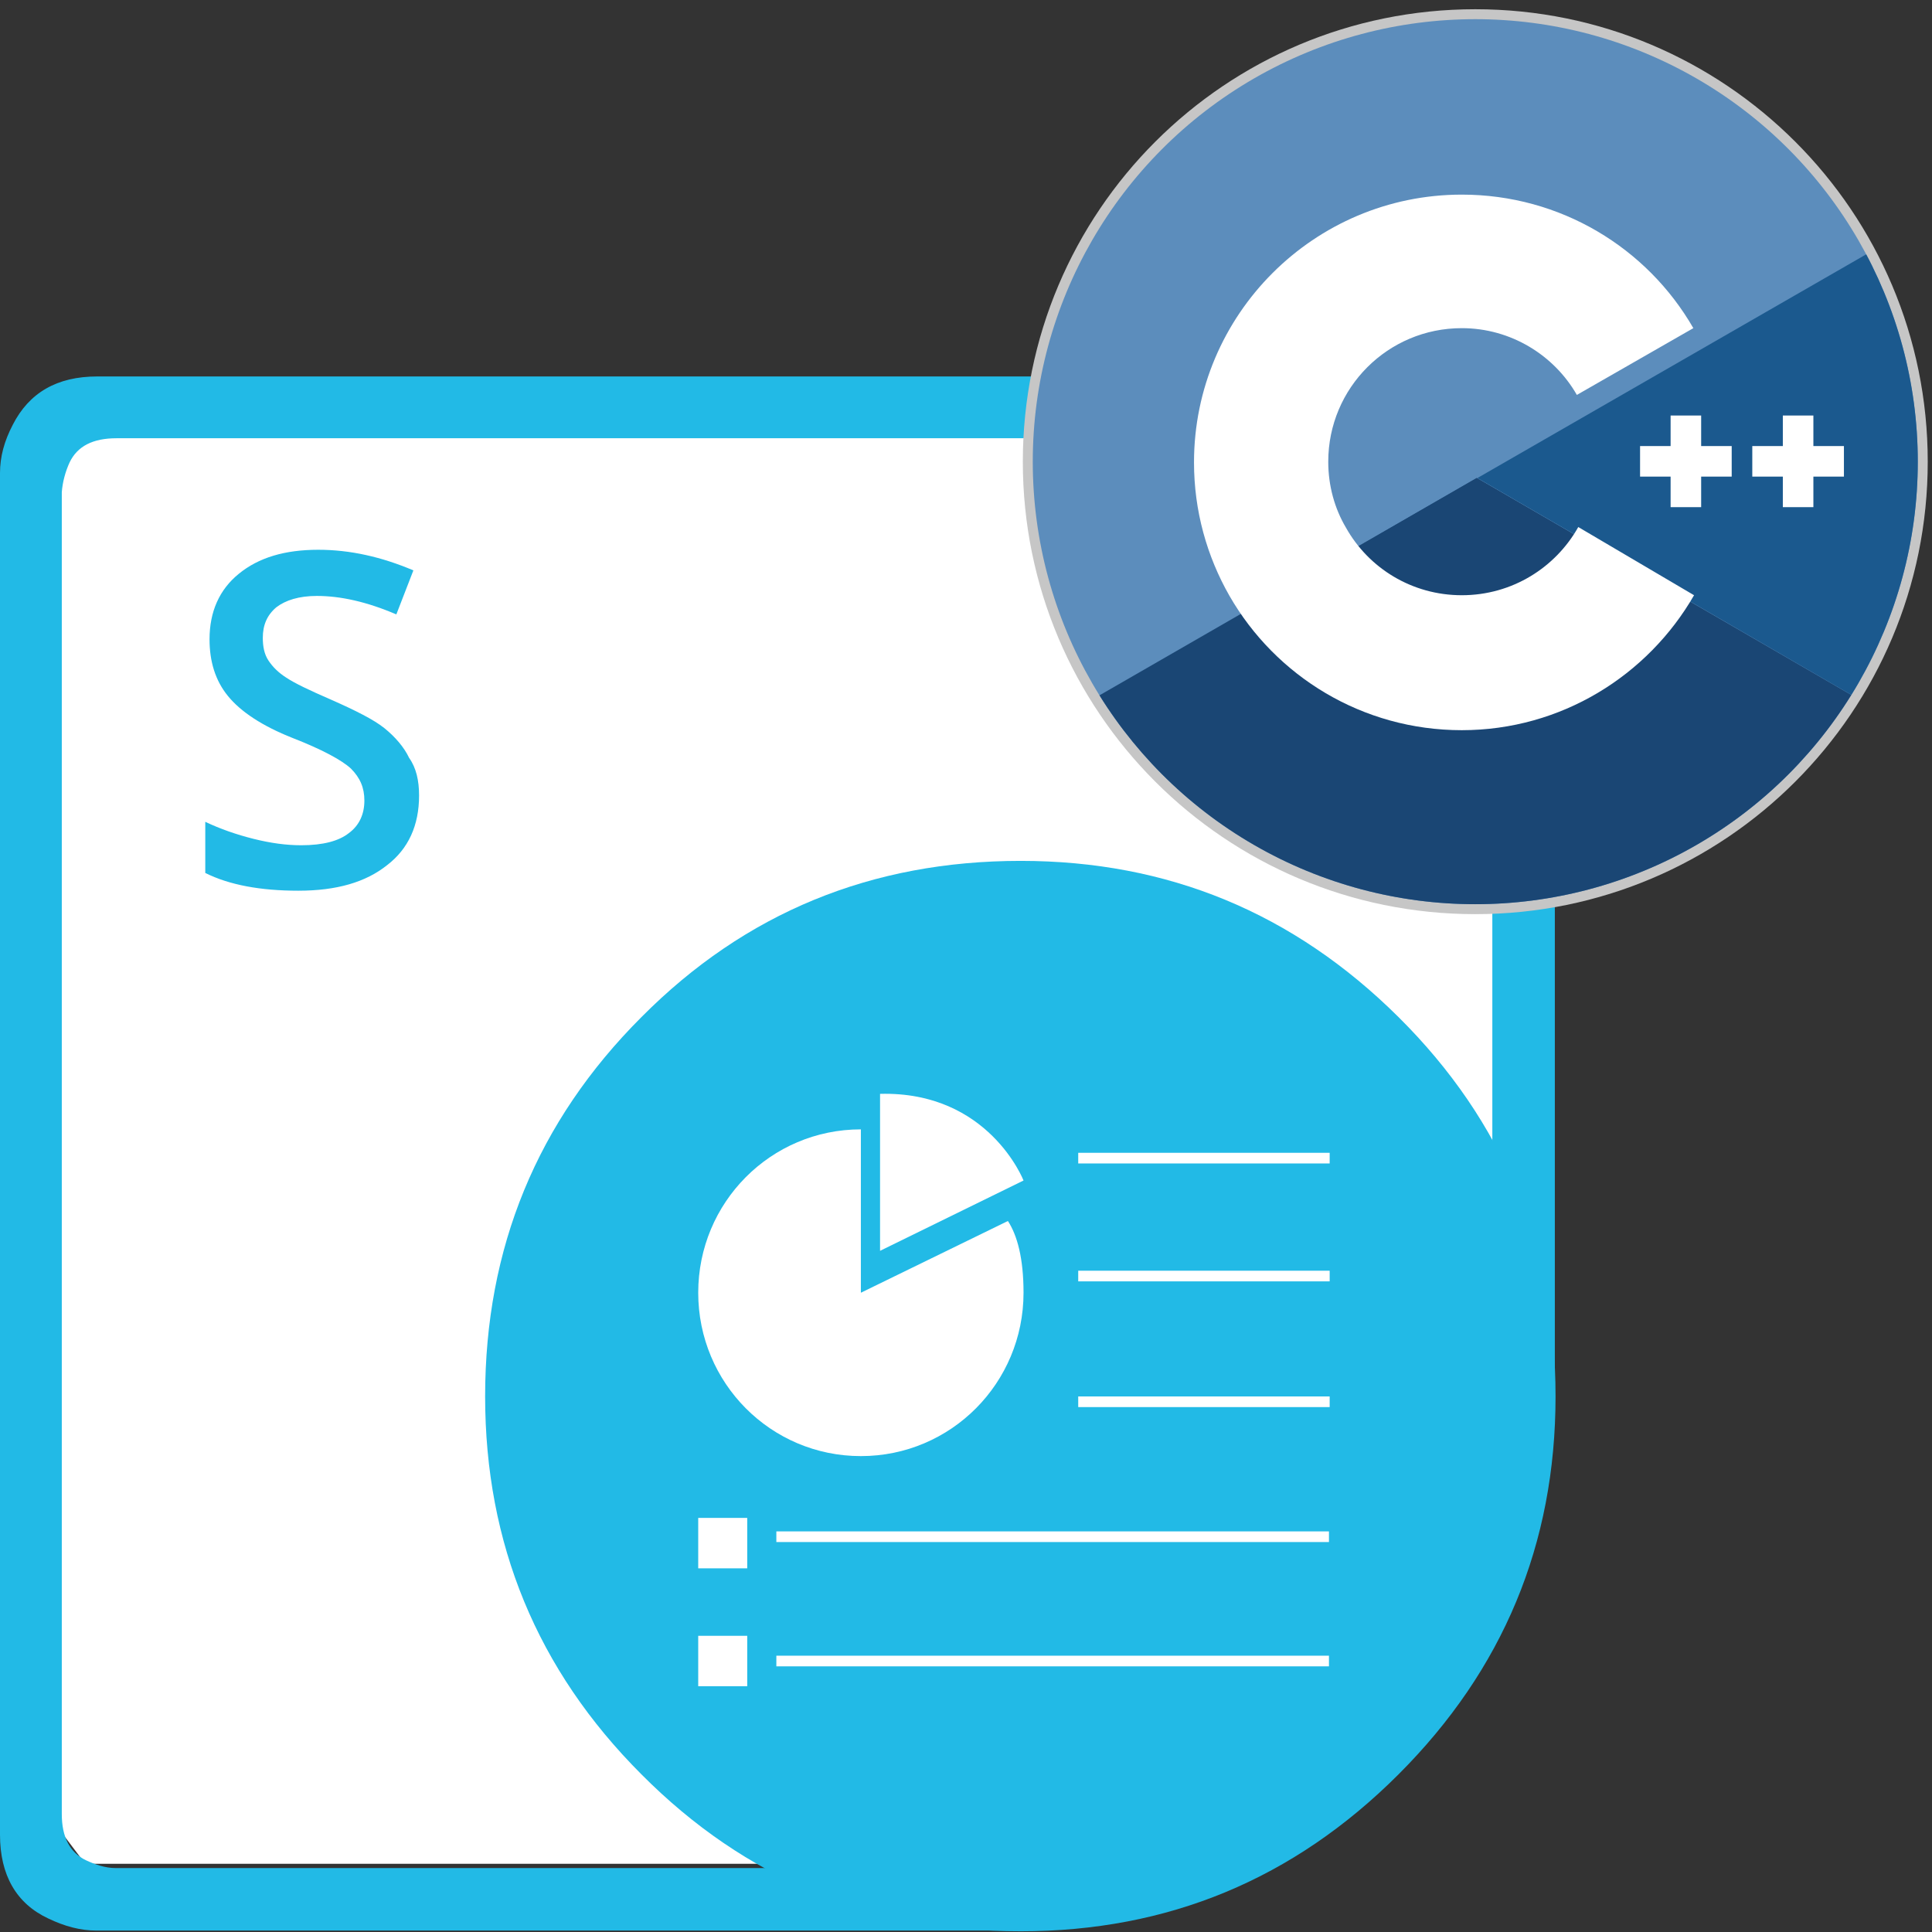 <?xml version="1.0" encoding="utf-8"?>
<!-- Generator: Adobe Illustrator 25.2.0, SVG Export Plug-In . SVG Version: 6.00 Build 0)  -->
<svg version="1.1" id="Layer_1" xmlns="http://www.w3.org/2000/svg" xmlns:xlink="http://www.w3.org/1999/xlink" x="0px" y="0px"
	 viewBox="0 0 272 272" style="enable-background:new 0 0 272 272;" xml:space="preserve">
<rect x="0" y="0" width="272" height="272" fill="#333333" stroke="none"/>
<style type="text/css">
	.st0{fill:#FFFFFF;}
	.st1{fill-rule:evenodd;clip-rule:evenodd;fill:#22BAE6;}
	.st2{fill:#22BAE6;}
	.st3{fill:#1A4674;}
	.st4{fill:#C6C6C6;}
	.st5{clip-path:url(#SVGID_2_);}
	.st6{fill:#5C8DBC;}
	.st7{fill:#1B598E;}
</style>
<g id="Slides">
	<polygon class="st0" points="210.7,64.1 203.5,59.5 14.5,59.5 7.4,66.6 7.4,256.3 12,262.4 153.1,262.4 210.7,189.4 	"/>
	<path class="st1" d="M68.3,196.6c0-20.9,7.3-38.7,22-53.4c14.6-14.7,32.4-22,53.4-22c20.7,0,38.4,7.3,53.2,22
		c14.8,14.7,22.1,32.4,22.1,53.4c0,20.8-7.4,38.5-22.1,53.2c-14.8,14.8-32.5,22.1-53.2,22.1c-21,0-38.8-7.4-53.4-22.1
		C75.6,235.1,68.3,217.3,68.3,196.6"/>
	<path class="st1" d="M218.9,196.6h-8.8V69.4c0-3.2-1.1-5.4-3.5-6.6c-0.8-0.4-1.7-0.7-2.8-0.9l-1.3-0.2H16.4c-3.3,0-5.5,1.1-6.6,3.4
		c-0.6,1.3-1,2.8-1.1,4.2v186.1c0,3.2,1.1,5.4,3.4,6.5c1.3,0.6,2.7,1.1,4.2,1.1h123.4l3.9,8.8h-130c-2.3,0-4.5-0.6-6.8-1.7
		C2.3,268,0,264,0,258.3V66.6c0-2.3,0.6-4.5,1.8-6.8C4.1,55.3,8,53,13.7,53h191.6l2.1,0.2c1.7,0.2,3.3,0.7,4.7,1.5
		c4.5,2.3,6.8,6.2,6.8,11.9V196.6z"/>
	<g>
		<path class="st2" d="M59,112c0,4.2-1.5,7.5-4.5,9.8c-3,2.4-7.1,3.6-12.5,3.6c-5.3,0-9.7-0.8-13.1-2.5v-7.2c2.1,1,4.4,1.8,6.8,2.4
			c2.4,0.6,4.6,0.9,6.7,0.9c3.1,0,5.3-0.6,6.7-1.7c1.5-1.1,2.2-2.7,2.2-4.6c0-1.8-0.6-3.2-1.9-4.5c-1.3-1.2-4.1-2.7-8.2-4.3
			c-4.3-1.7-7.3-3.7-9.1-5.9c-1.8-2.2-2.6-4.9-2.6-8c0-3.9,1.4-7,4.1-9.2c2.8-2.3,6.5-3.4,11.2-3.4c4.5,0,8.9,1,13.4,2.9l-2.4,6.2
			c-4.2-1.8-7.9-2.6-11.2-2.6c-2.5,0-4.4,0.6-5.7,1.6c-1.3,1.1-1.9,2.5-1.9,4.3c0,1.2,0.2,2.3,0.8,3.2c0.6,0.9,1.4,1.7,2.5,2.4
			c1.2,0.8,3.3,1.8,6.3,3.1c3.4,1.5,6,2.8,7.5,4c1.5,1.2,2.8,2.7,3.5,4.2C58.6,108.1,59,109.9,59,112z"/>
	</g>
	<g id="Symbol_4_">
		<path class="st0" d="M144.1,182c0,12.7-10.2,23-22.9,23s-22.9-10.3-22.9-23c0-12.7,10.2-23,22.9-23c0.9,0,0,0,0,0v23
			c0,0,0,0,20.7-10.1C143.2,173.9,144.1,177.1,144.1,182z"/>
		<path class="st0" d="M123.9,154v22.1l20.2-9.9C144.1,166.2,139.2,153.6,123.9,154z"/>
		<rect x="151.8" y="162.3" class="st0" width="35.4" height="1.5"/>
		<rect x="151.8" y="178.9" class="st0" width="35.4" height="1.5"/>
		<rect x="151.8" y="196.6" class="st0" width="35.4" height="1.5"/>
		<rect x="109.3" y="215.6" class="st0" width="77.8" height="1.5"/>
		<rect x="109.3" y="233.1" class="st0" width="77.8" height="1.5"/>
		<rect x="98.3" y="213.7" class="st0" width="6.9" height="7.1"/>
		<rect x="98.3" y="230.3" class="st0" width="6.9" height="7.1"/>
	</g>
</g>
<g>
	<circle class="st3" cx="207.7" cy="65" r="62.7"/>
	<path class="st4" d="M207.7,3.3c34,0,61.7,27.7,61.7,61.7s-27.7,61.7-61.7,61.7S146,99.1,146,65S173.7,3.3,207.7,3.3 M207.7,1.3
		C172.5,1.3,144,29.8,144,65s28.5,63.7,63.7,63.7s63.7-28.5,63.7-63.7S242.9,1.3,207.7,1.3L207.7,1.3z"/>
</g>
<g>
	<g>
		<defs>
			<circle id="SVGID_1_" cx="207.7" cy="65" r="62.3"/>
		</defs>
		<clipPath id="SVGID_2_">
			<use xlink:href="#SVGID_1_"  style="overflow:visible;"/>
		</clipPath>
		<g class="st5">
			<path class="st6" d="M286.2,31.2c0-3-0.6-5.6-1.9-7.8s-3.1-4.1-5.7-5.5c-20.9-12-41.8-24.1-62.7-36.1c-5.6-3.3-11.1-3.1-16.7,0.2
				c-8.3,4.9-50,28.8-62.4,35.9c-5.1,3-7.6,7.5-7.6,13.4c0,24.2,0,48.5,0,72.7c0,2.9,0.6,5.5,1.8,7.7c1.3,2.3,3.2,4.2,5.8,5.7
				c12.4,7.2,54.1,31,62.4,35.9c5.6,3.3,11.1,3.4,16.7,0.2c20.9-12.1,41.8-24.1,62.7-36.1c2.6-1.5,4.5-3.4,5.8-5.7
				c1.2-2.2,1.8-4.8,1.8-7.7C286.2,103.8,286.2,55.4,286.2,31.2"/>
			<path class="st3" d="M207.9,67.3L131,111.6c1.3,2.3,3.2,4.2,5.8,5.7c12.4,7.2,54.1,31,62.4,35.9c5.6,3.3,11.1,3.4,16.7,0.2
				c20.9-12.1,41.8-24.1,62.7-36.1c2.6-1.5,4.5-3.4,5.8-5.7L207.9,67.3"/>
			<path class="st3" d="M185.2,80.4c4.5,7.8,12.9,13.1,22.5,13.1c9.7,0,18.2-5.3,22.6-13.2l-22.4-13L185.2,80.4"/>
			<path class="st7" d="M286.2,31.2c0-3-0.6-5.6-1.9-7.8L208,67.3l76.4,44.3c1.2-2.2,1.8-4.8,1.8-7.7
				C286.2,103.8,286.2,55.4,286.2,31.2"/>
		</g>
	</g>
</g>
<g>
	<path class="st0" d="M259.6,67.1h-4.3v4.3H251v-4.3h-4.3v-4.3h4.3v-4.3h4.3v4.3h4.3V67.1"/>
	<path class="st0" d="M243.8,67.1h-4.3v4.3h-4.3v-4.3h-4.3v-4.3h4.3v-4.3h4.3v4.3h4.3V67.1"/>
	<path class="st0" d="M222.2,74.2c-3.2,5.7-9.3,9.6-16.4,9.6c-7,0-13.1-3.8-16.3-9.5c-1.6-2.7-2.5-5.9-2.5-9.3
		c0-10.4,8.4-18.8,18.8-18.8c6.9,0,13,3.8,16.2,9.4l16.4-9.4c-6.5-11.3-18.7-18.8-32.6-18.8c-20.8,0-37.7,16.9-37.7,37.7
		c0,6.8,1.8,13.2,5,18.8c6.5,11.3,18.7,18.9,32.7,18.9s26.2-7.7,32.7-19L222.2,74.2"/>
</g>
</svg>

